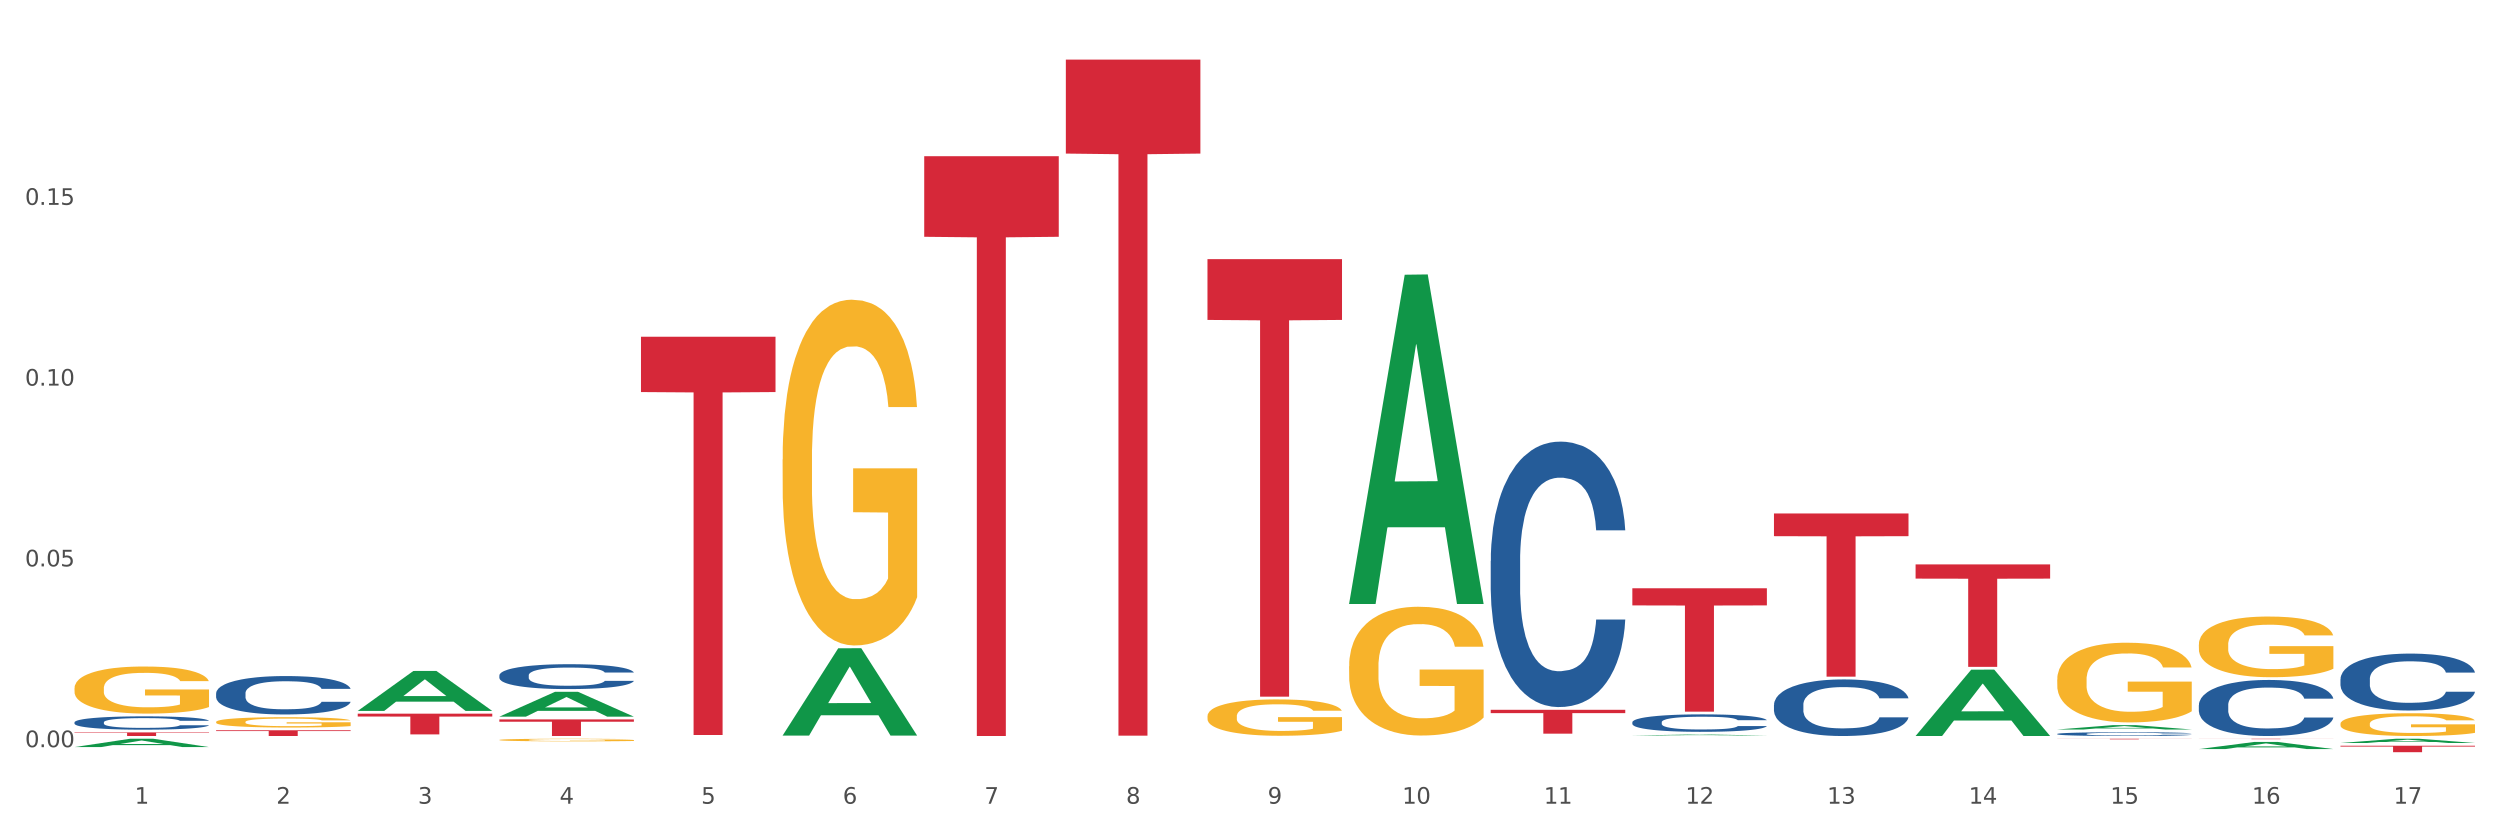 <?xml version="1.0" encoding="utf-8" standalone="no"?>
<!DOCTYPE svg PUBLIC "-//W3C//DTD SVG 1.1//EN"
  "http://www.w3.org/Graphics/SVG/1.1/DTD/svg11.dtd">
<svg xmlns:xlink="http://www.w3.org/1999/xlink" width="1080pt" height="360pt" viewBox="0 0 1080 360" xmlns="http://www.w3.org/2000/svg" version="1.1">
 <rect x="0" y="0" width="1080" height="360" fill="#333333" stroke="none"/>
 <defs>
  <style type="text/css">*{stroke-linejoin: round; stroke-linecap: butt}</style>
 </defs>
 <g id="figure_1">
  <g id="patch_1">
   <path d="M 0 360 
L 1080 360 
L 1080 0 
L 0 0 
z
" style="fill: #ffffff; stroke: #ffffff; stroke-linejoin: miter"/>
  </g>
  <g id="axes_1">
   <g id="matplotlib.axis_1">
    <g id="xtick_1">
     <g id="text_1">
      <!-- 1 -->
      <g style="fill: #4d4d4d" transform="translate(58.182 347.204) scale(0.096 -0.096)">
       <defs>
        <path id="DejaVuSans-31" d="M 794 531 
L 1825 531 
L 1825 4091 
L 703 3866 
L 703 4441 
L 1819 4666 
L 2450 4666 
L 2450 531 
L 3481 531 
L 3481 0 
L 794 0 
L 794 531 
z
" transform="scale(0.016)"/>
       </defs>
       <use xlink:href="#DejaVuSans-31"/>
      </g>
     </g>
    </g>
    <g id="xtick_2">
     <g id="text_2">
      <!-- 2 -->
      <g style="fill: #4d4d4d" transform="translate(119.364 347.204) scale(0.096 -0.096)">
       <defs>
        <path id="DejaVuSans-32" d="M 1228 531 
L 3431 531 
L 3431 0 
L 469 0 
L 469 531 
Q 828 903 1448 1529 
Q 2069 2156 2228 2338 
Q 2531 2678 2651 2914 
Q 2772 3150 2772 3378 
Q 2772 3750 2511 3984 
Q 2250 4219 1831 4219 
Q 1534 4219 1204 4116 
Q 875 4013 500 3803 
L 500 4441 
Q 881 4594 1212 4672 
Q 1544 4750 1819 4750 
Q 2544 4750 2975 4387 
Q 3406 4025 3406 3419 
Q 3406 3131 3298 2873 
Q 3191 2616 2906 2266 
Q 2828 2175 2409 1742 
Q 1991 1309 1228 531 
z
" transform="scale(0.016)"/>
       </defs>
       <use xlink:href="#DejaVuSans-32"/>
      </g>
     </g>
    </g>
    <g id="xtick_3">
     <g id="text_3">
      <!-- 3 -->
      <g style="fill: #4d4d4d" transform="translate(180.545 347.204) scale(0.096 -0.096)">
       <defs>
        <path id="DejaVuSans-33" d="M 2597 2516 
Q 3050 2419 3304 2112 
Q 3559 1806 3559 1356 
Q 3559 666 3084 287 
Q 2609 -91 1734 -91 
Q 1441 -91 1130 -33 
Q 819 25 488 141 
L 488 750 
Q 750 597 1062 519 
Q 1375 441 1716 441 
Q 2309 441 2620 675 
Q 2931 909 2931 1356 
Q 2931 1769 2642 2001 
Q 2353 2234 1838 2234 
L 1294 2234 
L 1294 2753 
L 1863 2753 
Q 2328 2753 2575 2939 
Q 2822 3125 2822 3475 
Q 2822 3834 2567 4026 
Q 2313 4219 1838 4219 
Q 1578 4219 1281 4162 
Q 984 4106 628 3988 
L 628 4550 
Q 988 4650 1302 4700 
Q 1616 4750 1894 4750 
Q 2613 4750 3031 4423 
Q 3450 4097 3450 3541 
Q 3450 3153 3228 2886 
Q 3006 2619 2597 2516 
z
" transform="scale(0.016)"/>
       </defs>
       <use xlink:href="#DejaVuSans-33"/>
      </g>
     </g>
    </g>
    <g id="xtick_4">
     <g id="text_4">
      <!-- 4 -->
      <g style="fill: #4d4d4d" transform="translate(241.726 347.204) scale(0.096 -0.096)">
       <defs>
        <path id="DejaVuSans-34" d="M 2419 4116 
L 825 1625 
L 2419 1625 
L 2419 4116 
z
M 2253 4666 
L 3047 4666 
L 3047 1625 
L 3713 1625 
L 3713 1100 
L 3047 1100 
L 3047 0 
L 2419 0 
L 2419 1100 
L 313 1100 
L 313 1709 
L 2253 4666 
z
" transform="scale(0.016)"/>
       </defs>
       <use xlink:href="#DejaVuSans-34"/>
      </g>
     </g>
    </g>
    <g id="xtick_5">
     <g id="text_5">
      <!-- 5 -->
      <g style="fill: #4d4d4d" transform="translate(302.908 347.204) scale(0.096 -0.096)">
       <defs>
        <path id="DejaVuSans-35" d="M 691 4666 
L 3169 4666 
L 3169 4134 
L 1269 4134 
L 1269 2991 
Q 1406 3038 1543 3061 
Q 1681 3084 1819 3084 
Q 2600 3084 3056 2656 
Q 3513 2228 3513 1497 
Q 3513 744 3044 326 
Q 2575 -91 1722 -91 
Q 1428 -91 1123 -41 
Q 819 9 494 109 
L 494 744 
Q 775 591 1075 516 
Q 1375 441 1709 441 
Q 2250 441 2565 725 
Q 2881 1009 2881 1497 
Q 2881 1984 2565 2268 
Q 2250 2553 1709 2553 
Q 1456 2553 1204 2497 
Q 953 2441 691 2322 
L 691 4666 
z
" transform="scale(0.016)"/>
       </defs>
       <use xlink:href="#DejaVuSans-35"/>
      </g>
     </g>
    </g>
    <g id="xtick_6">
     <g id="text_6">
      <!-- 6 -->
      <g style="fill: #4d4d4d" transform="translate(364.089 347.204) scale(0.096 -0.096)">
       <defs>
        <path id="DejaVuSans-36" d="M 2113 2584 
Q 1688 2584 1439 2293 
Q 1191 2003 1191 1497 
Q 1191 994 1439 701 
Q 1688 409 2113 409 
Q 2538 409 2786 701 
Q 3034 994 3034 1497 
Q 3034 2003 2786 2293 
Q 2538 2584 2113 2584 
z
M 3366 4563 
L 3366 3988 
Q 3128 4100 2886 4159 
Q 2644 4219 2406 4219 
Q 1781 4219 1451 3797 
Q 1122 3375 1075 2522 
Q 1259 2794 1537 2939 
Q 1816 3084 2150 3084 
Q 2853 3084 3261 2657 
Q 3669 2231 3669 1497 
Q 3669 778 3244 343 
Q 2819 -91 2113 -91 
Q 1303 -91 875 529 
Q 447 1150 447 2328 
Q 447 3434 972 4092 
Q 1497 4750 2381 4750 
Q 2619 4750 2861 4703 
Q 3103 4656 3366 4563 
z
" transform="scale(0.016)"/>
       </defs>
       <use xlink:href="#DejaVuSans-36"/>
      </g>
     </g>
    </g>
    <g id="xtick_7">
     <g id="text_7">
      <!-- 7 -->
      <g style="fill: #4d4d4d" transform="translate(425.271 347.204) scale(0.096 -0.096)">
       <defs>
        <path id="DejaVuSans-37" d="M 525 4666 
L 3525 4666 
L 3525 4397 
L 1831 0 
L 1172 0 
L 2766 4134 
L 525 4134 
L 525 4666 
z
" transform="scale(0.016)"/>
       </defs>
       <use xlink:href="#DejaVuSans-37"/>
      </g>
     </g>
    </g>
    <g id="xtick_8">
     <g id="text_8">
      <!-- 8 -->
      <g style="fill: #4d4d4d" transform="translate(486.452 347.204) scale(0.096 -0.096)">
       <defs>
        <path id="DejaVuSans-38" d="M 2034 2216 
Q 1584 2216 1326 1975 
Q 1069 1734 1069 1313 
Q 1069 891 1326 650 
Q 1584 409 2034 409 
Q 2484 409 2743 651 
Q 3003 894 3003 1313 
Q 3003 1734 2745 1975 
Q 2488 2216 2034 2216 
z
M 1403 2484 
Q 997 2584 770 2862 
Q 544 3141 544 3541 
Q 544 4100 942 4425 
Q 1341 4750 2034 4750 
Q 2731 4750 3128 4425 
Q 3525 4100 3525 3541 
Q 3525 3141 3298 2862 
Q 3072 2584 2669 2484 
Q 3125 2378 3379 2068 
Q 3634 1759 3634 1313 
Q 3634 634 3220 271 
Q 2806 -91 2034 -91 
Q 1263 -91 848 271 
Q 434 634 434 1313 
Q 434 1759 690 2068 
Q 947 2378 1403 2484 
z
M 1172 3481 
Q 1172 3119 1398 2916 
Q 1625 2713 2034 2713 
Q 2441 2713 2670 2916 
Q 2900 3119 2900 3481 
Q 2900 3844 2670 4047 
Q 2441 4250 2034 4250 
Q 1625 4250 1398 4047 
Q 1172 3844 1172 3481 
z
" transform="scale(0.016)"/>
       </defs>
       <use xlink:href="#DejaVuSans-38"/>
      </g>
     </g>
    </g>
    <g id="xtick_9">
     <g id="text_9">
      <!-- 9 -->
      <g style="fill: #4d4d4d" transform="translate(547.634 347.204) scale(0.096 -0.096)">
       <defs>
        <path id="DejaVuSans-39" d="M 703 97 
L 703 672 
Q 941 559 1184 500 
Q 1428 441 1663 441 
Q 2288 441 2617 861 
Q 2947 1281 2994 2138 
Q 2813 1869 2534 1725 
Q 2256 1581 1919 1581 
Q 1219 1581 811 2004 
Q 403 2428 403 3163 
Q 403 3881 828 4315 
Q 1253 4750 1959 4750 
Q 2769 4750 3195 4129 
Q 3622 3509 3622 2328 
Q 3622 1225 3098 567 
Q 2575 -91 1691 -91 
Q 1453 -91 1209 -44 
Q 966 3 703 97 
z
M 1959 2075 
Q 2384 2075 2632 2365 
Q 2881 2656 2881 3163 
Q 2881 3666 2632 3958 
Q 2384 4250 1959 4250 
Q 1534 4250 1286 3958 
Q 1038 3666 1038 3163 
Q 1038 2656 1286 2365 
Q 1534 2075 1959 2075 
z
" transform="scale(0.016)"/>
       </defs>
       <use xlink:href="#DejaVuSans-39"/>
      </g>
     </g>
    </g>
    <g id="xtick_10">
     <g id="text_10">
      <!-- 10 -->
      <g style="fill: #4d4d4d" transform="translate(605.761 347.204) scale(0.096 -0.096)">
       <defs>
        <path id="DejaVuSans-30" d="M 2034 4250 
Q 1547 4250 1301 3770 
Q 1056 3291 1056 2328 
Q 1056 1369 1301 889 
Q 1547 409 2034 409 
Q 2525 409 2770 889 
Q 3016 1369 3016 2328 
Q 3016 3291 2770 3770 
Q 2525 4250 2034 4250 
z
M 2034 4750 
Q 2819 4750 3233 4129 
Q 3647 3509 3647 2328 
Q 3647 1150 3233 529 
Q 2819 -91 2034 -91 
Q 1250 -91 836 529 
Q 422 1150 422 2328 
Q 422 3509 836 4129 
Q 1250 4750 2034 4750 
z
" transform="scale(0.016)"/>
       </defs>
       <use xlink:href="#DejaVuSans-31"/>
       <use xlink:href="#DejaVuSans-30" transform="translate(63.623 0)"/>
      </g>
     </g>
    </g>
    <g id="xtick_11">
     <g id="text_11">
      <!-- 11 -->
      <g style="fill: #4d4d4d" transform="translate(666.942 347.204) scale(0.096 -0.096)">
       <use xlink:href="#DejaVuSans-31"/>
       <use xlink:href="#DejaVuSans-31" transform="translate(63.623 0)"/>
      </g>
     </g>
    </g>
    <g id="xtick_12">
     <g id="text_12">
      <!-- 12 -->
      <g style="fill: #4d4d4d" transform="translate(728.124 347.204) scale(0.096 -0.096)">
       <use xlink:href="#DejaVuSans-31"/>
       <use xlink:href="#DejaVuSans-32" transform="translate(63.623 0)"/>
      </g>
     </g>
    </g>
    <g id="xtick_13">
     <g id="text_13">
      <!-- 13 -->
      <g style="fill: #4d4d4d" transform="translate(789.305 347.204) scale(0.096 -0.096)">
       <use xlink:href="#DejaVuSans-31"/>
       <use xlink:href="#DejaVuSans-33" transform="translate(63.623 0)"/>
      </g>
     </g>
    </g>
    <g id="xtick_14">
     <g id="text_14">
      <!-- 14 -->
      <g style="fill: #4d4d4d" transform="translate(850.487 347.204) scale(0.096 -0.096)">
       <use xlink:href="#DejaVuSans-31"/>
       <use xlink:href="#DejaVuSans-34" transform="translate(63.623 0)"/>
      </g>
     </g>
    </g>
    <g id="xtick_15">
     <g id="text_15">
      <!-- 15 -->
      <g style="fill: #4d4d4d" transform="translate(911.668 347.204) scale(0.096 -0.096)">
       <use xlink:href="#DejaVuSans-31"/>
       <use xlink:href="#DejaVuSans-35" transform="translate(63.623 0)"/>
      </g>
     </g>
    </g>
    <g id="xtick_16">
     <g id="text_16">
      <!-- 16 -->
      <g style="fill: #4d4d4d" transform="translate(972.849 347.204) scale(0.096 -0.096)">
       <use xlink:href="#DejaVuSans-31"/>
       <use xlink:href="#DejaVuSans-36" transform="translate(63.623 0)"/>
      </g>
     </g>
    </g>
    <g id="xtick_17">
     <g id="text_17">
      <!-- 17 -->
      <g style="fill: #4d4d4d" transform="translate(1034.031 347.204) scale(0.096 -0.096)">
       <use xlink:href="#DejaVuSans-31"/>
       <use xlink:href="#DejaVuSans-37" transform="translate(63.623 0)"/>
      </g>
     </g>
    </g>
    <g id="xtick_18"/>
    <g id="xtick_19"/>
    <g id="xtick_20"/>
    <g id="xtick_21"/>
    <g id="xtick_22"/>
    <g id="xtick_23"/>
    <g id="xtick_24"/>
    <g id="xtick_25"/>
    <g id="xtick_26"/>
    <g id="xtick_27"/>
    <g id="xtick_28"/>
    <g id="xtick_29"/>
    <g id="xtick_30"/>
    <g id="xtick_31"/>
    <g id="xtick_32"/>
    <g id="xtick_33"/>
   </g>
   <g id="matplotlib.axis_2">
    <g id="ytick_1">
     <g id="text_18">
      <!-- 0.00 -->
      <g style="fill: #4d4d4d" transform="translate(10.8 322.781) scale(0.096 -0.096)">
       <defs>
        <path id="DejaVuSans-2e" d="M 684 794 
L 1344 794 
L 1344 0 
L 684 0 
L 684 794 
z
" transform="scale(0.016)"/>
       </defs>
       <use xlink:href="#DejaVuSans-30"/>
       <use xlink:href="#DejaVuSans-2e" transform="translate(63.623 0)"/>
       <use xlink:href="#DejaVuSans-30" transform="translate(95.41 0)"/>
       <use xlink:href="#DejaVuSans-30" transform="translate(159.033 0)"/>
      </g>
     </g>
    </g>
    <g id="ytick_2">
     <g id="text_19">
      <!-- 0.05 -->
      <g style="fill: #4d4d4d" transform="translate(10.8 244.686) scale(0.096 -0.096)">
       <use xlink:href="#DejaVuSans-30"/>
       <use xlink:href="#DejaVuSans-2e" transform="translate(63.623 0)"/>
       <use xlink:href="#DejaVuSans-30" transform="translate(95.41 0)"/>
       <use xlink:href="#DejaVuSans-35" transform="translate(159.033 0)"/>
      </g>
     </g>
    </g>
    <g id="ytick_3">
     <g id="text_20">
      <!-- 0.10 -->
      <g style="fill: #4d4d4d" transform="translate(10.8 166.592) scale(0.096 -0.096)">
       <use xlink:href="#DejaVuSans-30"/>
       <use xlink:href="#DejaVuSans-2e" transform="translate(63.623 0)"/>
       <use xlink:href="#DejaVuSans-31" transform="translate(95.41 0)"/>
       <use xlink:href="#DejaVuSans-30" transform="translate(159.033 0)"/>
      </g>
     </g>
    </g>
    <g id="ytick_4">
     <g id="text_21">
      <!-- 0.15 -->
      <g style="fill: #4d4d4d" transform="translate(10.8 88.498) scale(0.096 -0.096)">
       <use xlink:href="#DejaVuSans-30"/>
       <use xlink:href="#DejaVuSans-2e" transform="translate(63.623 0)"/>
       <use xlink:href="#DejaVuSans-31" transform="translate(95.41 0)"/>
       <use xlink:href="#DejaVuSans-35" transform="translate(159.033 0)"/>
      </g>
     </g>
    </g>
    <g id="ytick_5"/>
    <g id="ytick_6"/>
    <g id="ytick_7"/>
    <g id="ytick_8"/>
   </g>
   <g id="PolyCollection_1">
    <path d="M 32.175 322.735 
L 32.235 322.731 
L 56.203 319.137 
L 66.15 319.134 
L 90.297 322.742 
L 78.793 322.742 
L 73.58 321.901 
L 48.833 321.901 
L 48.653 321.915 
L 43.62 322.742 
L 32.175 322.742 
L 32.175 322.735 
L 51.949 321.4 
L 70.464 321.397 
L 61.296 319.903 
L 61.176 319.896 
L 61.056 319.906 
L 51.889 321.397 
L 51.949 321.4 
L 32.175 322.735 
z
" clip-path="url(#p4fffdc49b9)" style="fill: #109648"/>
    <path d="M 154.538 307.103 
L 154.598 307.087 
L 178.566 289.859 
L 188.512 289.842 
L 212.66 307.135 
L 201.156 307.135 
L 195.943 303.108 
L 171.196 303.108 
L 171.016 303.173 
L 165.983 307.135 
L 154.538 307.135 
L 154.538 307.103 
L 174.311 300.705 
L 192.827 300.689 
L 183.659 293.528 
L 183.539 293.496 
L 183.419 293.545 
L 174.251 300.689 
L 174.311 300.705 
L 154.538 307.103 
z
" clip-path="url(#p4fffdc49b9)" style="fill: #109648"/>
    <path d="M 215.719 309.585 
L 215.779 309.575 
L 239.747 298.871 
L 249.694 298.861 
L 273.842 309.605 
L 262.337 309.605 
L 257.124 307.103 
L 232.377 307.103 
L 232.197 307.143 
L 227.164 309.605 
L 215.719 309.605 
L 215.719 309.585 
L 235.493 305.61 
L 254.008 305.6 
L 244.84 301.151 
L 244.72 301.131 
L 244.601 301.161 
L 235.433 305.6 
L 235.493 305.61 
L 215.719 309.585 
z
" clip-path="url(#p4fffdc49b9)" style="fill: #109648"/>
    <path d="M 582.808 260.671 
L 582.868 260.537 
L 606.836 118.682 
L 616.782 118.549 
L 640.93 260.938 
L 629.425 260.938 
L 624.212 227.781 
L 599.465 227.781 
L 599.286 228.316 
L 594.252 260.938 
L 582.808 260.938 
L 582.808 260.671 
L 602.581 207.993 
L 621.097 207.86 
L 611.929 148.898 
L 611.809 148.631 
L 611.689 149.032 
L 602.521 207.86 
L 602.581 207.993 
L 582.808 260.671 
z
" clip-path="url(#p4fffdc49b9)" style="fill: #109648"/>
    <path d="M 338.082 317.717 
L 338.142 317.682 
L 362.11 280.057 
L 372.057 280.022 
L 396.204 317.788 
L 384.7 317.788 
L 379.487 308.994 
L 354.74 308.994 
L 354.56 309.136 
L 349.527 317.788 
L 338.082 317.788 
L 338.082 317.717 
L 357.856 303.746 
L 376.371 303.71 
L 367.203 288.072 
L 367.083 288.001 
L 366.963 288.107 
L 357.796 303.71 
L 357.856 303.746 
L 338.082 317.717 
z
" clip-path="url(#p4fffdc49b9)" style="fill: #109648"/>
    <path d="M 705.171 254.126 
L 763.293 254.126 
L 763.293 261.534 
L 740.43 261.584 
L 740.43 307.429 
L 727.896 307.429 
L 727.896 261.584 
L 705.171 261.534 
L 705.171 254.176 
L 705.171 254.126 
z
" clip-path="url(#p4fffdc49b9)" style="fill: #d62839"/>
    <path d="M 827.533 243.81 
L 885.656 243.81 
L 885.656 249.965 
L 862.792 250.006 
L 862.792 288.097 
L 850.259 288.097 
L 850.259 250.006 
L 827.533 249.965 
L 827.533 243.852 
L 827.533 243.81 
z
" clip-path="url(#p4fffdc49b9)" style="fill: #d62839"/>
    <path d="M 32.175 316.393 
L 90.297 316.393 
L 90.297 316.611 
L 67.434 316.612 
L 67.434 317.96 
L 54.901 317.96 
L 54.901 316.612 
L 32.175 316.611 
L 32.175 316.395 
L 32.175 316.393 
z
" clip-path="url(#p4fffdc49b9)" style="fill: #d62839"/>
    <path d="M 215.719 310.778 
L 273.842 310.778 
L 273.842 311.776 
L 250.978 311.783 
L 250.978 317.96 
L 238.445 317.96 
L 238.445 311.783 
L 215.719 311.776 
L 215.719 310.785 
L 215.719 310.778 
z
" clip-path="url(#p4fffdc49b9)" style="fill: #d62839"/>
    <path d="M 154.538 308.309 
L 212.66 308.309 
L 212.66 309.552 
L 189.797 309.56 
L 189.797 317.255 
L 177.263 317.255 
L 177.263 309.56 
L 154.538 309.552 
L 154.538 308.317 
L 154.538 308.309 
z
" clip-path="url(#p4fffdc49b9)" style="fill: #d62839"/>
    <path d="M 93.356 315.47 
L 151.479 315.47 
L 151.479 315.816 
L 128.615 315.818 
L 128.615 317.96 
L 116.082 317.96 
L 116.082 315.818 
L 93.356 315.816 
L 93.356 315.472 
L 93.356 315.47 
z
" clip-path="url(#p4fffdc49b9)" style="fill: #d62839"/>
    <path d="M 1011.078 320.973 
L 1011.138 320.971 
L 1035.106 319.135 
L 1045.052 319.134 
L 1069.2 320.976 
L 1057.695 320.976 
L 1052.482 320.547 
L 1027.735 320.547 
L 1027.556 320.554 
L 1022.522 320.976 
L 1011.078 320.976 
L 1011.078 320.973 
L 1030.851 320.291 
L 1049.366 320.289 
L 1040.199 319.526 
L 1040.079 319.523 
L 1039.959 319.528 
L 1030.791 320.289 
L 1030.851 320.291 
L 1011.078 320.973 
z
" clip-path="url(#p4fffdc49b9)" style="fill: #109648"/>
    <path d="M 766.352 221.824 
L 824.474 221.824 
L 824.474 231.623 
L 801.611 231.689 
L 801.611 292.334 
L 789.078 292.334 
L 789.078 231.689 
L 766.352 231.623 
L 766.352 221.89 
L 766.352 221.824 
z
" clip-path="url(#p4fffdc49b9)" style="fill: #d62839"/>
    <path d="M 888.715 319.134 
L 946.837 319.134 
L 946.837 319.171 
L 923.974 319.171 
L 923.974 319.401 
L 911.44 319.401 
L 911.44 319.171 
L 888.715 319.171 
L 888.715 319.134 
L 888.715 319.134 
z
" clip-path="url(#p4fffdc49b9)" style="fill: #d62839"/>
    <path d="M 949.896 319.134 
L 1008.019 319.134 
L 1008.019 319.161 
L 985.155 319.161 
L 985.155 319.328 
L 972.622 319.328 
L 972.622 319.161 
L 949.896 319.161 
L 949.896 319.134 
L 949.896 319.134 
z
" clip-path="url(#p4fffdc49b9)" style="fill: #d62839"/>
    <path d="M 1011.078 322.15 
L 1069.2 322.15 
L 1069.2 322.539 
L 1046.337 322.541 
L 1046.337 324.95 
L 1033.803 324.95 
L 1033.803 322.541 
L 1011.078 322.539 
L 1011.078 322.152 
L 1011.078 322.15 
z
" clip-path="url(#p4fffdc49b9)" style="fill: #d62839"/>
    <path d="M 276.901 145.455 
L 335.023 145.455 
L 335.023 169.368 
L 312.16 169.529 
L 312.16 317.528 
L 299.626 317.528 
L 299.626 169.529 
L 276.901 169.368 
L 276.901 145.617 
L 276.901 145.455 
z
" clip-path="url(#p4fffdc49b9)" style="fill: #d62839"/>
    <path d="M 399.263 67.485 
L 457.386 67.485 
L 457.386 102.293 
L 434.523 102.528 
L 434.523 317.96 
L 421.989 317.96 
L 421.989 102.528 
L 399.263 102.293 
L 399.263 67.72 
L 399.263 67.485 
z
" clip-path="url(#p4fffdc49b9)" style="fill: #d62839"/>
    <path d="M 521.626 111.934 
L 579.749 111.934 
L 579.749 138.204 
L 556.885 138.382 
L 556.885 300.971 
L 544.352 300.971 
L 544.352 138.382 
L 521.626 138.204 
L 521.626 112.112 
L 521.626 111.934 
z
" clip-path="url(#p4fffdc49b9)" style="fill: #d62839"/>
    <path d="M 460.445 25.759 
L 518.567 25.759 
L 518.567 66.346 
L 495.704 66.62 
L 495.704 317.819 
L 483.17 317.819 
L 483.17 66.62 
L 460.445 66.346 
L 460.445 26.034 
L 460.445 25.759 
z
" clip-path="url(#p4fffdc49b9)" style="fill: #d62839"/>
    <path d="M 643.989 306.629 
L 702.112 306.629 
L 702.112 308.063 
L 679.248 308.073 
L 679.248 316.948 
L 666.715 316.948 
L 666.715 308.073 
L 643.989 308.063 
L 643.989 306.639 
L 643.989 306.629 
z
" clip-path="url(#p4fffdc49b9)" style="fill: #d62839"/>
    <path d="M 888.715 315.143 
L 888.775 315.141 
L 912.743 313.258 
L 922.689 313.257 
L 946.837 315.146 
L 935.333 315.146 
L 930.12 314.706 
L 905.373 314.706 
L 905.193 314.713 
L 900.16 315.146 
L 888.715 315.146 
L 888.715 315.143 
L 908.488 314.444 
L 927.004 314.442 
L 917.836 313.659 
L 917.716 313.656 
L 917.596 313.661 
L 908.428 314.442 
L 908.488 314.444 
L 888.715 315.143 
z
" clip-path="url(#p4fffdc49b9)" style="fill: #109648"/>
    <path d="M 827.533 317.906 
L 827.593 317.879 
L 851.561 289.297 
L 861.508 289.27 
L 885.656 317.96 
L 874.151 317.96 
L 868.938 311.279 
L 844.191 311.279 
L 844.011 311.387 
L 838.978 317.96 
L 827.533 317.96 
L 827.533 317.906 
L 847.307 307.292 
L 865.822 307.265 
L 856.654 295.385 
L 856.535 295.331 
L 856.415 295.412 
L 847.247 307.265 
L 847.307 307.292 
L 827.533 317.906 
z
" clip-path="url(#p4fffdc49b9)" style="fill: #109648"/>
    <path d="M 705.171 317.738 
L 705.23 317.737 
L 729.198 317.327 
L 739.145 317.327 
L 763.293 317.739 
L 751.788 317.739 
L 746.575 317.643 
L 721.828 317.643 
L 721.649 317.644 
L 716.615 317.739 
L 705.171 317.739 
L 705.171 317.738 
L 724.944 317.586 
L 743.459 317.585 
L 734.292 317.415 
L 734.172 317.414 
L 734.052 317.415 
L 724.884 317.585 
L 724.944 317.586 
L 705.171 317.738 
z
" clip-path="url(#p4fffdc49b9)" style="fill: #109648"/>
    <path d="M 949.896 323.598 
L 949.956 323.595 
L 973.924 320.505 
L 983.871 320.502 
L 1008.019 323.603 
L 996.514 323.603 
L 991.301 322.881 
L 966.554 322.881 
L 966.374 322.893 
L 961.341 323.603 
L 949.896 323.603 
L 949.896 323.598 
L 969.67 322.45 
L 988.185 322.447 
L 979.017 321.163 
L 978.897 321.157 
L 978.778 321.166 
L 969.61 322.447 
L 969.67 322.45 
L 949.896 323.598 
z
" clip-path="url(#p4fffdc49b9)" style="fill: #109648"/>
    <path d="M 93.356 311.892 
L 93.425 311.887 
L 93.425 311.74 
L 93.562 311.614 
L 94.248 311.308 
L 95.278 311.055 
L 96.033 310.92 
L 96.787 310.81 
L 97.68 310.699 
L 98.778 310.585 
L 100.768 310.418 
L 102.003 310.332 
L 103.512 310.242 
L 106.257 310.112 
L 108.247 310.038 
L 110.306 309.977 
L 113.668 309.903 
L 115.864 309.871 
L 118.197 309.846 
L 121.011 309.83 
L 123.138 309.826 
L 127.804 309.838 
L 131.784 309.875 
L 133.706 309.903 
L 136.176 309.952 
L 137.48 309.985 
L 139.607 310.05 
L 141.803 310.136 
L 143.313 310.21 
L 145.577 310.348 
L 147.293 310.487 
L 148.871 310.659 
L 149.695 310.777 
L 150.312 310.887 
L 150.861 311.014 
L 151.41 311.214 
L 139.058 311.214 
L 138.578 311.071 
L 137.823 310.936 
L 136.725 310.806 
L 135.764 310.724 
L 134.118 310.622 
L 132.608 310.557 
L 131.03 310.508 
L 129.108 310.467 
L 127.599 310.446 
L 125.471 310.43 
L 121.285 310.434 
L 118.472 310.467 
L 116.55 310.508 
L 115.315 310.544 
L 114.217 310.585 
L 112.982 310.642 
L 111.541 310.728 
L 110.512 310.806 
L 109.482 310.904 
L 108.659 311.002 
L 107.904 311.116 
L 107.287 311.238 
L 106.806 311.365 
L 106.394 311.52 
L 106.051 311.777 
L 106.051 312.337 
L 106.189 312.463 
L 106.532 312.63 
L 106.943 312.757 
L 107.63 312.908 
L 108.247 313.01 
L 109.414 313.157 
L 110.718 313.28 
L 111.747 313.357 
L 112.776 313.422 
L 114.56 313.512 
L 116.55 313.586 
L 118.266 313.631 
L 120.599 313.671 
L 122.177 313.688 
L 123.55 313.696 
L 126.912 313.696 
L 129.314 313.684 
L 131.99 313.655 
L 134.049 313.618 
L 135.764 313.574 
L 137.686 313.5 
L 138.921 313.431 
L 138.921 312.577 
L 123.824 312.573 
L 123.824 312.006 
L 151.479 312.006 
L 151.479 313.671 
L 150.312 313.757 
L 149.008 313.835 
L 147.636 313.904 
L 145.577 313.99 
L 143.107 314.072 
L 140.911 314.129 
L 138.578 314.178 
L 135.833 314.223 
L 132.265 314.263 
L 130.069 314.28 
L 127.324 314.292 
L 124.099 314.296 
L 121.285 314.288 
L 118.54 314.268 
L 115.658 314.231 
L 112.845 314.178 
L 110.718 314.125 
L 108.59 314.059 
L 106.326 313.974 
L 104.542 313.892 
L 103.169 313.818 
L 101.66 313.725 
L 100.013 313.602 
L 98.778 313.492 
L 97.68 313.378 
L 96.513 313.231 
L 95.69 313.104 
L 94.866 312.945 
L 94.386 312.826 
L 93.837 312.643 
L 93.425 312.386 
L 93.356 311.892 
z
" clip-path="url(#p4fffdc49b9)" style="fill: #f7b32b"/>
    <path d="M 215.719 319.654 
L 215.788 319.653 
L 215.788 319.616 
L 215.925 319.584 
L 216.611 319.507 
L 217.641 319.443 
L 218.395 319.409 
L 219.15 319.381 
L 220.042 319.354 
L 221.14 319.325 
L 223.13 319.283 
L 224.366 319.261 
L 225.875 319.238 
L 228.62 319.205 
L 230.61 319.187 
L 232.669 319.172 
L 236.031 319.153 
L 238.227 319.145 
L 240.56 319.139 
L 243.374 319.135 
L 245.501 319.134 
L 250.167 319.137 
L 254.147 319.146 
L 256.069 319.153 
L 258.539 319.165 
L 259.843 319.174 
L 261.97 319.19 
L 264.166 319.212 
L 265.676 319.23 
L 267.94 319.265 
L 269.656 319.3 
L 271.234 319.343 
L 272.057 319.373 
L 272.675 319.401 
L 273.224 319.433 
L 273.773 319.483 
L 261.421 319.483 
L 260.941 319.447 
L 260.186 319.413 
L 259.088 319.38 
L 258.127 319.36 
L 256.48 319.334 
L 254.971 319.318 
L 253.392 319.305 
L 251.471 319.295 
L 249.961 319.29 
L 247.834 319.286 
L 243.648 319.287 
L 240.835 319.295 
L 238.913 319.305 
L 237.678 319.314 
L 236.58 319.325 
L 235.345 319.339 
L 233.904 319.361 
L 232.875 319.38 
L 231.845 319.405 
L 231.022 319.43 
L 230.267 319.458 
L 229.649 319.489 
L 229.169 319.521 
L 228.757 319.56 
L 228.414 319.625 
L 228.414 319.766 
L 228.551 319.798 
L 228.895 319.84 
L 229.306 319.872 
L 229.993 319.91 
L 230.61 319.935 
L 231.777 319.972 
L 233.08 320.003 
L 234.11 320.023 
L 235.139 320.039 
L 236.923 320.062 
L 238.913 320.08 
L 240.629 320.092 
L 242.962 320.102 
L 244.54 320.106 
L 245.913 320.108 
L 249.275 320.108 
L 251.677 320.105 
L 254.353 320.098 
L 256.412 320.089 
L 258.127 320.077 
L 260.049 320.059 
L 261.284 320.041 
L 261.284 319.826 
L 246.187 319.825 
L 246.187 319.682 
L 273.842 319.682 
L 273.842 320.102 
L 272.675 320.123 
L 271.371 320.143 
L 269.999 320.16 
L 267.94 320.182 
L 265.47 320.203 
L 263.274 320.217 
L 260.941 320.229 
L 258.196 320.241 
L 254.628 320.251 
L 252.432 320.255 
L 249.687 320.258 
L 246.462 320.259 
L 243.648 320.257 
L 240.903 320.252 
L 238.021 320.243 
L 235.208 320.229 
L 233.08 320.216 
L 230.953 320.2 
L 228.689 320.178 
L 226.905 320.157 
L 225.532 320.139 
L 224.022 320.115 
L 222.376 320.084 
L 221.14 320.057 
L 220.042 320.028 
L 218.876 319.991 
L 218.052 319.959 
L 217.229 319.919 
L 216.749 319.889 
L 216.2 319.843 
L 215.788 319.778 
L 215.719 319.654 
z
" clip-path="url(#p4fffdc49b9)" style="fill: #f7b32b"/>
    <path d="M 338.082 198.494 
L 338.151 198.358 
L 338.151 193.447 
L 338.288 189.218 
L 338.974 178.986 
L 340.003 170.527 
L 340.758 166.025 
L 341.513 162.342 
L 342.405 158.658 
L 343.503 154.839 
L 345.493 149.245 
L 346.728 146.38 
L 348.238 143.379 
L 350.983 139.013 
L 352.973 136.558 
L 355.032 134.511 
L 358.394 132.056 
L 360.59 130.964 
L 362.923 130.146 
L 365.737 129.6 
L 367.864 129.464 
L 372.53 129.873 
L 376.51 131.101 
L 378.431 132.056 
L 380.902 133.693 
L 382.206 134.784 
L 384.333 136.967 
L 386.529 139.832 
L 388.038 142.287 
L 390.303 146.926 
L 392.019 151.564 
L 393.597 157.294 
L 394.42 161.25 
L 395.038 164.934 
L 395.587 169.163 
L 396.136 175.848 
L 383.784 175.848 
L 383.304 171.073 
L 382.549 166.571 
L 381.451 162.205 
L 380.49 159.477 
L 378.843 156.066 
L 377.334 153.884 
L 375.755 152.246 
L 373.834 150.882 
L 372.324 150.2 
L 370.197 149.654 
L 366.011 149.791 
L 363.198 150.882 
L 361.276 152.246 
L 360.041 153.474 
L 358.943 154.839 
L 357.708 156.748 
L 356.267 159.613 
L 355.237 162.205 
L 354.208 165.48 
L 353.385 168.754 
L 352.63 172.574 
L 352.012 176.666 
L 351.532 180.896 
L 351.12 186.08 
L 350.777 194.675 
L 350.777 213.365 
L 350.914 217.594 
L 351.257 223.187 
L 351.669 227.416 
L 352.355 232.464 
L 352.973 235.875 
L 354.139 240.786 
L 355.443 244.879 
L 356.473 247.471 
L 357.502 249.654 
L 359.286 252.655 
L 361.276 255.111 
L 362.992 256.611 
L 365.325 257.976 
L 366.903 258.521 
L 368.276 258.794 
L 371.638 258.794 
L 374.04 258.385 
L 376.716 257.43 
L 378.775 256.202 
L 380.49 254.701 
L 382.412 252.246 
L 383.647 249.927 
L 383.647 221.414 
L 368.55 221.277 
L 368.55 202.314 
L 396.204 202.314 
L 396.204 257.976 
L 395.038 260.84 
L 393.734 263.433 
L 392.362 265.752 
L 390.303 268.617 
L 387.833 271.345 
L 385.637 273.255 
L 383.304 274.892 
L 380.559 276.393 
L 376.99 277.757 
L 374.795 278.303 
L 372.05 278.712 
L 368.824 278.849 
L 366.011 278.576 
L 363.266 277.894 
L 360.384 276.666 
L 357.571 274.892 
L 355.443 273.119 
L 353.316 270.936 
L 351.052 268.071 
L 349.267 265.342 
L 347.895 262.887 
L 346.385 259.749 
L 344.738 255.656 
L 343.503 251.973 
L 342.405 248.153 
L 341.239 243.242 
L 340.415 239.013 
L 339.592 233.692 
L 339.111 229.736 
L 338.562 223.597 
L 338.151 215.002 
L 338.082 198.494 
z
" clip-path="url(#p4fffdc49b9)" style="fill: #f7b32b"/>
    <path d="M 582.808 287.823 
L 582.876 287.772 
L 582.876 285.943 
L 583.014 284.368 
L 583.7 280.557 
L 584.729 277.407 
L 585.484 275.73 
L 586.239 274.358 
L 587.131 272.986 
L 588.229 271.563 
L 590.219 269.48 
L 591.454 268.413 
L 592.964 267.295 
L 595.709 265.669 
L 597.699 264.754 
L 599.757 263.992 
L 603.12 263.077 
L 605.316 262.671 
L 607.649 262.366 
L 610.462 262.163 
L 612.589 262.112 
L 617.256 262.264 
L 621.236 262.721 
L 623.157 263.077 
L 625.628 263.687 
L 626.931 264.093 
L 629.059 264.906 
L 631.254 265.974 
L 632.764 266.888 
L 635.029 268.616 
L 636.744 270.343 
L 638.322 272.478 
L 639.146 273.951 
L 639.764 275.323 
L 640.312 276.898 
L 640.861 279.388 
L 628.51 279.388 
L 628.029 277.61 
L 627.274 275.933 
L 626.176 274.307 
L 625.216 273.291 
L 623.569 272.02 
L 622.059 271.207 
L 620.481 270.598 
L 618.56 270.089 
L 617.05 269.835 
L 614.923 269.632 
L 610.737 269.683 
L 607.923 270.089 
L 606.002 270.598 
L 604.767 271.055 
L 603.669 271.563 
L 602.433 272.274 
L 600.992 273.341 
L 599.963 274.307 
L 598.934 275.526 
L 598.11 276.746 
L 597.355 278.169 
L 596.738 279.693 
L 596.258 281.268 
L 595.846 283.199 
L 595.503 286.4 
L 595.503 293.362 
L 595.64 294.937 
L 595.983 297.02 
L 596.395 298.596 
L 597.081 300.476 
L 597.699 301.746 
L 598.865 303.575 
L 600.169 305.1 
L 601.198 306.065 
L 602.228 306.878 
L 604.012 307.996 
L 606.002 308.911 
L 607.717 309.47 
L 610.05 309.978 
L 611.629 310.181 
L 613.001 310.283 
L 616.364 310.283 
L 618.765 310.13 
L 621.442 309.775 
L 623.5 309.317 
L 625.216 308.758 
L 627.137 307.844 
L 628.372 306.98 
L 628.372 296.36 
L 613.276 296.309 
L 613.276 289.246 
L 640.93 289.246 
L 640.93 309.978 
L 639.764 311.045 
L 638.46 312.01 
L 637.087 312.874 
L 635.029 313.941 
L 632.558 314.958 
L 630.362 315.669 
L 628.029 316.279 
L 625.284 316.838 
L 621.716 317.346 
L 619.52 317.549 
L 616.775 317.701 
L 613.55 317.752 
L 610.737 317.651 
L 607.992 317.397 
L 605.11 316.939 
L 602.296 316.279 
L 600.169 315.618 
L 598.042 314.805 
L 595.777 313.738 
L 593.993 312.722 
L 592.621 311.807 
L 591.111 310.638 
L 589.464 309.114 
L 588.229 307.742 
L 587.131 306.319 
L 585.964 304.49 
L 585.141 302.915 
L 584.317 300.933 
L 583.837 299.459 
L 583.288 297.173 
L 582.876 293.972 
L 582.808 287.823 
z
" clip-path="url(#p4fffdc49b9)" style="fill: #f7b32b"/>
    <path d="M 521.626 309.406 
L 521.695 309.392 
L 521.695 308.875 
L 521.832 308.43 
L 522.518 307.354 
L 523.548 306.464 
L 524.303 305.991 
L 525.057 305.603 
L 525.949 305.216 
L 527.047 304.814 
L 529.037 304.226 
L 530.273 303.924 
L 531.782 303.609 
L 534.527 303.149 
L 536.517 302.891 
L 538.576 302.676 
L 541.938 302.417 
L 544.134 302.303 
L 546.467 302.217 
L 549.281 302.159 
L 551.408 302.145 
L 556.074 302.188 
L 560.054 302.317 
L 561.976 302.417 
L 564.446 302.59 
L 565.75 302.704 
L 567.877 302.934 
L 570.073 303.235 
L 571.583 303.494 
L 573.847 303.982 
L 575.563 304.47 
L 577.141 305.072 
L 577.965 305.488 
L 578.582 305.876 
L 579.131 306.321 
L 579.68 307.024 
L 567.328 307.024 
L 566.848 306.522 
L 566.093 306.048 
L 564.995 305.589 
L 564.034 305.302 
L 562.387 304.943 
L 560.878 304.713 
L 559.299 304.541 
L 557.378 304.398 
L 555.868 304.326 
L 553.741 304.269 
L 549.555 304.283 
L 546.742 304.398 
L 544.82 304.541 
L 543.585 304.67 
L 542.487 304.814 
L 541.252 305.015 
L 539.811 305.316 
L 538.782 305.589 
L 537.752 305.933 
L 536.929 306.278 
L 536.174 306.68 
L 535.556 307.11 
L 535.076 307.555 
L 534.664 308.1 
L 534.321 309.004 
L 534.321 310.97 
L 534.459 311.415 
L 534.802 312.004 
L 535.213 312.448 
L 535.9 312.979 
L 536.517 313.338 
L 537.684 313.855 
L 538.988 314.285 
L 540.017 314.558 
L 541.046 314.788 
L 542.83 315.103 
L 544.82 315.362 
L 546.536 315.519 
L 548.869 315.663 
L 550.447 315.72 
L 551.82 315.749 
L 555.182 315.749 
L 557.584 315.706 
L 560.26 315.606 
L 562.319 315.476 
L 564.034 315.318 
L 565.956 315.06 
L 567.191 314.816 
L 567.191 311.817 
L 552.094 311.803 
L 552.094 309.808 
L 579.749 309.808 
L 579.749 315.663 
L 578.582 315.964 
L 577.278 316.237 
L 575.906 316.481 
L 573.847 316.782 
L 571.377 317.069 
L 569.181 317.27 
L 566.848 317.442 
L 564.103 317.6 
L 560.535 317.744 
L 558.339 317.801 
L 555.594 317.844 
L 552.369 317.859 
L 549.555 317.83 
L 546.81 317.758 
L 543.928 317.629 
L 541.115 317.442 
L 538.988 317.256 
L 536.86 317.026 
L 534.596 316.725 
L 532.812 316.438 
L 531.439 316.18 
L 529.93 315.849 
L 528.283 315.419 
L 527.047 315.031 
L 525.949 314.63 
L 524.783 314.113 
L 523.959 313.668 
L 523.136 313.109 
L 522.656 312.692 
L 522.107 312.047 
L 521.695 311.143 
L 521.626 309.406 
z
" clip-path="url(#p4fffdc49b9)" style="fill: #f7b32b"/>
    <path d="M 888.715 293.559 
L 888.783 293.528 
L 888.783 292.396 
L 888.921 291.421 
L 889.607 289.062 
L 890.636 287.112 
L 891.391 286.074 
L 892.146 285.225 
L 893.038 284.376 
L 894.136 283.495 
L 896.126 282.206 
L 897.361 281.545 
L 898.871 280.854 
L 901.616 279.847 
L 903.606 279.281 
L 905.664 278.809 
L 909.027 278.243 
L 911.223 277.992 
L 913.556 277.803 
L 916.369 277.677 
L 918.497 277.646 
L 923.163 277.74 
L 927.143 278.023 
L 929.064 278.243 
L 931.535 278.621 
L 932.838 278.872 
L 934.966 279.375 
L 937.162 280.036 
L 938.671 280.602 
L 940.936 281.671 
L 942.651 282.74 
L 944.23 284.061 
L 945.053 284.973 
L 945.671 285.823 
L 946.22 286.798 
L 946.769 288.339 
L 934.417 288.339 
L 933.936 287.238 
L 933.182 286.2 
L 932.084 285.194 
L 931.123 284.565 
L 929.476 283.778 
L 927.966 283.275 
L 926.388 282.898 
L 924.467 282.583 
L 922.957 282.426 
L 920.83 282.3 
L 916.644 282.332 
L 913.83 282.583 
L 911.909 282.898 
L 910.674 283.181 
L 909.576 283.495 
L 908.341 283.936 
L 906.899 284.596 
L 905.87 285.194 
L 904.841 285.948 
L 904.017 286.703 
L 903.263 287.584 
L 902.645 288.527 
L 902.165 289.502 
L 901.753 290.697 
L 901.41 292.679 
L 901.41 296.987 
L 901.547 297.962 
L 901.89 299.252 
L 902.302 300.227 
L 902.988 301.39 
L 903.606 302.176 
L 904.772 303.309 
L 906.076 304.252 
L 907.105 304.85 
L 908.135 305.353 
L 909.919 306.045 
L 911.909 306.611 
L 913.624 306.957 
L 915.958 307.271 
L 917.536 307.397 
L 918.908 307.46 
L 922.271 307.46 
L 924.672 307.366 
L 927.349 307.146 
L 929.407 306.862 
L 931.123 306.517 
L 933.044 305.95 
L 934.279 305.416 
L 934.279 298.843 
L 919.183 298.811 
L 919.183 294.44 
L 946.837 294.44 
L 946.837 307.271 
L 945.671 307.932 
L 944.367 308.529 
L 942.994 309.064 
L 940.936 309.724 
L 938.465 310.353 
L 936.269 310.794 
L 933.936 311.171 
L 931.191 311.517 
L 927.623 311.832 
L 925.427 311.957 
L 922.682 312.052 
L 919.457 312.083 
L 916.644 312.02 
L 913.899 311.863 
L 911.017 311.58 
L 908.203 311.171 
L 906.076 310.762 
L 903.949 310.259 
L 901.684 309.599 
L 899.9 308.97 
L 898.528 308.404 
L 897.018 307.68 
L 895.371 306.737 
L 894.136 305.888 
L 893.038 305.007 
L 891.871 303.875 
L 891.048 302.9 
L 890.224 301.673 
L 889.744 300.761 
L 889.195 299.346 
L 888.783 297.365 
L 888.715 293.559 
z
" clip-path="url(#p4fffdc49b9)" style="fill: #f7b32b"/>
    <path d="M 949.896 278.458 
L 949.965 278.434 
L 949.965 277.572 
L 950.102 276.829 
L 950.788 275.033 
L 951.818 273.548 
L 952.572 272.758 
L 953.327 272.111 
L 954.219 271.464 
L 955.317 270.794 
L 957.307 269.812 
L 958.543 269.309 
L 960.052 268.782 
L 962.797 268.015 
L 964.787 267.584 
L 966.846 267.225 
L 970.208 266.794 
L 972.404 266.602 
L 974.737 266.459 
L 977.551 266.363 
L 979.678 266.339 
L 984.344 266.411 
L 988.324 266.626 
L 990.246 266.794 
L 992.716 267.081 
L 994.02 267.273 
L 996.147 267.656 
L 998.343 268.159 
L 999.853 268.59 
L 1002.117 269.405 
L 1003.833 270.219 
L 1005.411 271.225 
L 1006.234 271.92 
L 1006.852 272.566 
L 1007.401 273.309 
L 1007.95 274.482 
L 995.598 274.482 
L 995.118 273.644 
L 994.363 272.854 
L 993.265 272.087 
L 992.304 271.608 
L 990.657 271.009 
L 989.148 270.626 
L 987.569 270.339 
L 985.648 270.099 
L 984.138 269.979 
L 982.011 269.884 
L 977.825 269.908 
L 975.012 270.099 
L 973.09 270.339 
L 971.855 270.554 
L 970.757 270.794 
L 969.522 271.129 
L 968.081 271.632 
L 967.052 272.087 
L 966.022 272.662 
L 965.199 273.237 
L 964.444 273.907 
L 963.826 274.626 
L 963.346 275.368 
L 962.934 276.279 
L 962.591 277.787 
L 962.591 281.069 
L 962.728 281.811 
L 963.072 282.793 
L 963.483 283.536 
L 964.169 284.422 
L 964.787 285.021 
L 965.954 285.883 
L 967.257 286.601 
L 968.287 287.057 
L 969.316 287.44 
L 971.1 287.967 
L 973.09 288.398 
L 974.806 288.661 
L 977.139 288.901 
L 978.717 288.997 
L 980.09 289.044 
L 983.452 289.044 
L 985.854 288.973 
L 988.53 288.805 
L 990.589 288.589 
L 992.304 288.326 
L 994.226 287.895 
L 995.461 287.488 
L 995.461 282.482 
L 980.364 282.458 
L 980.364 279.129 
L 1008.019 279.129 
L 1008.019 288.901 
L 1006.852 289.404 
L 1005.548 289.859 
L 1004.176 290.266 
L 1002.117 290.769 
L 999.647 291.248 
L 997.451 291.583 
L 995.118 291.871 
L 992.373 292.134 
L 988.805 292.374 
L 986.609 292.469 
L 983.864 292.541 
L 980.639 292.565 
L 977.825 292.517 
L 975.08 292.398 
L 972.198 292.182 
L 969.385 291.871 
L 967.257 291.559 
L 965.13 291.176 
L 962.866 290.673 
L 961.082 290.194 
L 959.709 289.763 
L 958.199 289.212 
L 956.553 288.494 
L 955.317 287.847 
L 954.219 287.176 
L 953.053 286.314 
L 952.229 285.572 
L 951.406 284.637 
L 950.926 283.943 
L 950.377 282.865 
L 949.965 281.356 
L 949.896 278.458 
z
" clip-path="url(#p4fffdc49b9)" style="fill: #f7b32b"/>
    <path d="M 32.175 312.045 
L 32.244 312.039 
L 32.244 311.892 
L 32.45 311.692 
L 33.206 311.323 
L 34.167 311.044 
L 35.816 310.718 
L 36.709 310.581 
L 37.877 310.428 
L 40.282 310.181 
L 43.03 309.97 
L 44.954 309.854 
L 46.396 309.78 
L 49.625 309.649 
L 51.48 309.591 
L 53.404 309.544 
L 55.053 309.512 
L 57.801 309.475 
L 60 309.459 
L 62.542 309.454 
L 64.671 309.459 
L 67.488 309.48 
L 71.61 309.544 
L 73.19 309.58 
L 75.32 309.644 
L 77.519 309.728 
L 79.305 309.812 
L 81.366 309.933 
L 83.496 310.091 
L 85.557 310.291 
L 87 310.476 
L 88.168 310.67 
L 89.198 310.907 
L 89.954 311.165 
L 90.297 311.381 
L 77.725 311.381 
L 77.381 311.186 
L 76.694 310.976 
L 76.007 310.834 
L 75.251 310.718 
L 74.084 310.586 
L 73.053 310.502 
L 71.335 310.402 
L 69.755 310.339 
L 68.45 310.302 
L 66.87 310.27 
L 63.503 310.239 
L 61.099 310.239 
L 59.587 310.249 
L 57.732 310.275 
L 56.152 310.312 
L 54.297 310.375 
L 52.854 310.444 
L 51.412 310.533 
L 50.587 310.597 
L 49.351 310.712 
L 48.526 310.807 
L 47.427 310.97 
L 46.809 311.086 
L 45.709 311.386 
L 45.228 311.608 
L 45.022 311.76 
L 44.885 311.929 
L 44.885 312.75 
L 45.297 313.119 
L 45.641 313.277 
L 46.19 313.456 
L 47.221 313.687 
L 48.732 313.914 
L 50.312 314.077 
L 51.618 314.177 
L 52.854 314.251 
L 54.091 314.309 
L 55.603 314.361 
L 56.839 314.393 
L 58.694 314.425 
L 60.893 314.44 
L 62.61 314.44 
L 66.114 314.414 
L 67.694 314.388 
L 69.206 314.351 
L 70.855 314.293 
L 72.16 314.23 
L 72.916 314.182 
L 74.152 314.082 
L 75.114 313.977 
L 75.939 313.856 
L 76.488 313.751 
L 77.106 313.593 
L 77.587 313.414 
L 77.725 313.319 
L 90.297 313.319 
L 90.023 313.508 
L 89.542 313.693 
L 88.58 313.94 
L 87.824 314.082 
L 86.656 314.256 
L 85.419 314.404 
L 83.702 314.567 
L 82.122 314.688 
L 80.473 314.793 
L 78.687 314.888 
L 75.458 315.02 
L 74.29 315.057 
L 71.816 315.12 
L 69.893 315.157 
L 67.076 315.193 
L 64.19 315.214 
L 61.167 315.22 
L 58.488 315.209 
L 55.534 315.178 
L 53.679 315.146 
L 51.618 315.099 
L 49.213 315.025 
L 46.946 314.935 
L 44.816 314.83 
L 42.824 314.709 
L 40.969 314.572 
L 38.564 314.346 
L 36.778 314.125 
L 35.473 313.919 
L 34.58 313.745 
L 33.686 313.524 
L 33.206 313.372 
L 32.45 313.003 
L 32.175 312.661 
L 32.175 312.045 
z
" clip-path="url(#p4fffdc49b9)" style="fill: #255c99"/>
    <path d="M 643.989 242.304 
L 644.058 242.2 
L 644.058 239.267 
L 644.264 235.287 
L 645.02 227.956 
L 645.982 222.406 
L 647.63 215.913 
L 648.524 213.19 
L 649.691 210.153 
L 652.096 205.23 
L 654.844 201.041 
L 656.768 198.737 
L 658.211 197.271 
L 661.44 194.653 
L 663.295 193.501 
L 665.218 192.558 
L 666.867 191.93 
L 669.615 191.197 
L 671.814 190.882 
L 674.356 190.778 
L 676.485 190.882 
L 679.302 191.301 
L 683.424 192.558 
L 685.005 193.291 
L 687.134 194.548 
L 689.333 196.224 
L 691.119 197.899 
L 693.18 200.308 
L 695.31 203.45 
L 697.371 207.43 
L 698.814 211.095 
L 699.982 214.97 
L 701.012 219.683 
L 701.768 224.815 
L 702.112 229.108 
L 689.539 229.108 
L 689.195 225.234 
L 688.508 221.044 
L 687.821 218.217 
L 687.066 215.913 
L 685.898 213.294 
L 684.867 211.619 
L 683.15 209.629 
L 681.569 208.372 
L 680.264 207.639 
L 678.684 207.011 
L 675.318 206.382 
L 672.913 206.382 
L 671.401 206.592 
L 669.547 207.115 
L 667.966 207.849 
L 666.111 209.105 
L 664.669 210.467 
L 663.226 212.247 
L 662.401 213.504 
L 661.165 215.808 
L 660.34 217.693 
L 659.241 220.94 
L 658.623 223.244 
L 657.524 229.213 
L 657.043 233.612 
L 656.837 236.649 
L 656.699 240 
L 656.699 256.338 
L 657.111 263.669 
L 657.455 266.811 
L 658.004 270.372 
L 659.035 274.98 
L 660.546 279.483 
L 662.127 282.73 
L 663.432 284.719 
L 664.669 286.186 
L 665.905 287.338 
L 667.417 288.385 
L 668.653 289.013 
L 670.508 289.642 
L 672.707 289.956 
L 674.424 289.956 
L 677.928 289.432 
L 679.508 288.909 
L 681.02 288.175 
L 682.669 287.023 
L 683.974 285.767 
L 684.73 284.824 
L 685.966 282.834 
L 686.928 280.74 
L 687.753 278.331 
L 688.302 276.236 
L 688.921 273.095 
L 689.402 269.534 
L 689.539 267.649 
L 702.112 267.649 
L 701.837 271.419 
L 701.356 275.084 
L 700.394 280.007 
L 699.638 282.834 
L 698.47 286.29 
L 697.234 289.223 
L 695.516 292.469 
L 693.936 294.878 
L 692.287 296.973 
L 690.501 298.858 
L 687.272 301.476 
L 686.104 302.209 
L 683.631 303.466 
L 681.707 304.199 
L 678.89 304.932 
L 676.005 305.351 
L 672.982 305.456 
L 670.302 305.246 
L 667.348 304.618 
L 665.493 303.989 
L 663.432 303.047 
L 661.027 301.581 
L 658.76 299.8 
L 656.63 297.706 
L 654.638 295.297 
L 652.783 292.574 
L 650.378 288.071 
L 648.592 283.672 
L 647.287 279.588 
L 646.394 276.132 
L 645.501 271.733 
L 645.02 268.696 
L 644.264 261.365 
L 643.989 254.558 
L 643.989 242.304 
z
" clip-path="url(#p4fffdc49b9)" style="fill: #255c99"/>
    <path d="M 215.719 291.765 
L 215.788 291.755 
L 215.788 291.48 
L 215.994 291.107 
L 216.75 290.419 
L 217.712 289.899 
L 219.36 289.29 
L 220.254 289.034 
L 221.422 288.75 
L 223.826 288.288 
L 226.574 287.895 
L 228.498 287.679 
L 229.941 287.541 
L 233.17 287.296 
L 235.025 287.188 
L 236.948 287.099 
L 238.597 287.04 
L 241.345 286.972 
L 243.544 286.942 
L 246.086 286.932 
L 248.216 286.942 
L 251.032 286.982 
L 255.155 287.099 
L 256.735 287.168 
L 258.864 287.286 
L 261.063 287.443 
L 262.849 287.6 
L 264.91 287.826 
L 267.04 288.121 
L 269.101 288.494 
L 270.544 288.838 
L 271.712 289.201 
L 272.742 289.643 
L 273.498 290.125 
L 273.842 290.527 
L 261.269 290.527 
L 260.926 290.164 
L 260.238 289.771 
L 259.551 289.506 
L 258.796 289.29 
L 257.628 289.044 
L 256.597 288.887 
L 254.88 288.7 
L 253.3 288.583 
L 251.994 288.514 
L 250.414 288.455 
L 247.048 288.396 
L 244.643 288.396 
L 243.132 288.416 
L 241.277 288.465 
L 239.696 288.533 
L 237.841 288.651 
L 236.399 288.779 
L 234.956 288.946 
L 234.132 289.064 
L 232.895 289.28 
L 232.07 289.457 
L 230.971 289.761 
L 230.353 289.977 
L 229.254 290.537 
L 228.773 290.95 
L 228.567 291.235 
L 228.429 291.549 
L 228.429 293.081 
L 228.841 293.769 
L 229.185 294.063 
L 229.735 294.397 
L 230.765 294.829 
L 232.277 295.252 
L 233.857 295.556 
L 235.162 295.743 
L 236.399 295.88 
L 237.635 295.988 
L 239.147 296.087 
L 240.383 296.146 
L 242.238 296.205 
L 244.437 296.234 
L 246.154 296.234 
L 249.658 296.185 
L 251.238 296.136 
L 252.75 296.067 
L 254.399 295.959 
L 255.704 295.841 
L 256.46 295.753 
L 257.696 295.566 
L 258.658 295.37 
L 259.483 295.144 
L 260.032 294.947 
L 260.651 294.653 
L 261.132 294.319 
L 261.269 294.142 
L 273.842 294.142 
L 273.567 294.495 
L 273.086 294.839 
L 272.124 295.301 
L 271.368 295.566 
L 270.2 295.89 
L 268.964 296.165 
L 267.246 296.47 
L 265.666 296.696 
L 264.017 296.892 
L 262.231 297.069 
L 259.002 297.314 
L 257.834 297.383 
L 255.361 297.501 
L 253.437 297.57 
L 250.62 297.639 
L 247.735 297.678 
L 244.712 297.688 
L 242.032 297.668 
L 239.078 297.609 
L 237.223 297.55 
L 235.162 297.462 
L 232.757 297.324 
L 230.49 297.157 
L 228.361 296.961 
L 226.368 296.735 
L 224.513 296.48 
L 222.109 296.057 
L 220.322 295.645 
L 219.017 295.262 
L 218.124 294.937 
L 217.231 294.525 
L 216.75 294.24 
L 215.994 293.553 
L 215.719 292.914 
L 215.719 291.765 
z
" clip-path="url(#p4fffdc49b9)" style="fill: #255c99"/>
    <path d="M 93.356 299.51 
L 93.425 299.495 
L 93.425 299.071 
L 93.631 298.495 
L 94.387 297.433 
L 95.349 296.63 
L 96.998 295.69 
L 97.891 295.296 
L 99.059 294.856 
L 101.463 294.143 
L 104.211 293.537 
L 106.135 293.203 
L 107.578 292.991 
L 110.807 292.612 
L 112.662 292.445 
L 114.585 292.309 
L 116.234 292.218 
L 118.982 292.112 
L 121.181 292.066 
L 123.723 292.051 
L 125.853 292.066 
L 128.67 292.127 
L 132.792 292.309 
L 134.372 292.415 
L 136.502 292.597 
L 138.7 292.84 
L 140.486 293.082 
L 142.547 293.431 
L 144.677 293.886 
L 146.738 294.462 
L 148.181 294.992 
L 149.349 295.553 
L 150.38 296.236 
L 151.135 296.978 
L 151.479 297.6 
L 138.906 297.6 
L 138.563 297.039 
L 137.876 296.433 
L 137.189 296.023 
L 136.433 295.69 
L 135.265 295.311 
L 134.234 295.068 
L 132.517 294.78 
L 130.937 294.598 
L 129.631 294.492 
L 128.051 294.401 
L 124.685 294.31 
L 122.28 294.31 
L 120.769 294.34 
L 118.914 294.416 
L 117.334 294.522 
L 115.479 294.704 
L 114.036 294.901 
L 112.593 295.159 
L 111.769 295.341 
L 110.532 295.675 
L 109.708 295.948 
L 108.608 296.418 
L 107.99 296.751 
L 106.891 297.615 
L 106.41 298.252 
L 106.204 298.692 
L 106.066 299.177 
L 106.066 301.542 
L 106.479 302.603 
L 106.822 303.058 
L 107.372 303.573 
L 108.402 304.24 
L 109.914 304.892 
L 111.494 305.362 
L 112.799 305.65 
L 114.036 305.863 
L 115.273 306.029 
L 116.784 306.181 
L 118.021 306.272 
L 119.876 306.363 
L 122.074 306.408 
L 123.792 306.408 
L 127.295 306.333 
L 128.876 306.257 
L 130.387 306.151 
L 132.036 305.984 
L 133.341 305.802 
L 134.097 305.666 
L 135.334 305.378 
L 136.296 305.074 
L 137.12 304.726 
L 137.67 304.422 
L 138.288 303.968 
L 138.769 303.452 
L 138.906 303.179 
L 151.479 303.179 
L 151.204 303.725 
L 150.723 304.256 
L 149.761 304.968 
L 149.005 305.378 
L 147.838 305.878 
L 146.601 306.302 
L 144.883 306.772 
L 143.303 307.121 
L 141.654 307.424 
L 139.868 307.697 
L 136.639 308.076 
L 135.471 308.182 
L 132.998 308.364 
L 131.074 308.47 
L 128.257 308.576 
L 125.372 308.637 
L 122.349 308.652 
L 119.669 308.622 
L 116.715 308.531 
L 114.86 308.44 
L 112.799 308.304 
L 110.395 308.091 
L 108.127 307.834 
L 105.998 307.53 
L 104.005 307.182 
L 102.15 306.788 
L 99.746 306.136 
L 97.959 305.499 
L 96.654 304.908 
L 95.761 304.407 
L 94.868 303.771 
L 94.387 303.331 
L 93.631 302.27 
L 93.356 301.284 
L 93.356 299.51 
z
" clip-path="url(#p4fffdc49b9)" style="fill: #255c99"/>
    <path d="M 705.171 311.995 
L 705.239 311.989 
L 705.239 311.795 
L 705.445 311.533 
L 706.201 311.051 
L 707.163 310.685 
L 708.812 310.258 
L 709.705 310.078 
L 710.873 309.878 
L 713.277 309.554 
L 716.026 309.279 
L 717.949 309.127 
L 719.392 309.03 
L 722.621 308.858 
L 724.476 308.782 
L 726.4 308.72 
L 728.049 308.679 
L 730.797 308.63 
L 732.995 308.61 
L 735.537 308.603 
L 737.667 308.61 
L 740.484 308.637 
L 744.606 308.72 
L 746.186 308.768 
L 748.316 308.851 
L 750.514 308.961 
L 752.301 309.072 
L 754.362 309.23 
L 756.491 309.437 
L 758.552 309.699 
L 759.995 309.941 
L 761.163 310.196 
L 762.194 310.506 
L 762.949 310.844 
L 763.293 311.127 
L 750.72 311.127 
L 750.377 310.871 
L 749.69 310.596 
L 749.003 310.409 
L 748.247 310.258 
L 747.079 310.085 
L 746.049 309.975 
L 744.331 309.844 
L 742.751 309.761 
L 741.446 309.713 
L 739.865 309.672 
L 736.499 309.63 
L 734.094 309.63 
L 732.583 309.644 
L 730.728 309.679 
L 729.148 309.727 
L 727.293 309.81 
L 725.85 309.899 
L 724.407 310.016 
L 723.583 310.099 
L 722.346 310.251 
L 721.522 310.375 
L 720.423 310.589 
L 719.804 310.74 
L 718.705 311.133 
L 718.224 311.423 
L 718.018 311.623 
L 717.881 311.844 
L 717.881 312.919 
L 718.293 313.402 
L 718.636 313.609 
L 719.186 313.843 
L 720.216 314.147 
L 721.728 314.443 
L 723.308 314.657 
L 724.613 314.788 
L 725.85 314.885 
L 727.087 314.961 
L 728.598 315.029 
L 729.835 315.071 
L 731.69 315.112 
L 733.888 315.133 
L 735.606 315.133 
L 739.11 315.098 
L 740.69 315.064 
L 742.201 315.016 
L 743.85 314.94 
L 745.155 314.857 
L 745.911 314.795 
L 747.148 314.664 
L 748.11 314.526 
L 748.934 314.368 
L 749.484 314.23 
L 750.102 314.023 
L 750.583 313.788 
L 750.72 313.664 
L 763.293 313.664 
L 763.018 313.912 
L 762.537 314.154 
L 761.575 314.478 
L 760.82 314.664 
L 759.652 314.892 
L 758.415 315.085 
L 756.697 315.298 
L 755.117 315.457 
L 753.468 315.595 
L 751.682 315.719 
L 748.453 315.891 
L 747.285 315.94 
L 744.812 316.022 
L 742.888 316.071 
L 740.071 316.119 
L 737.186 316.147 
L 734.163 316.153 
L 731.484 316.14 
L 728.529 316.098 
L 726.674 316.057 
L 724.613 315.995 
L 722.209 315.898 
L 719.942 315.781 
L 717.812 315.643 
L 715.819 315.485 
L 713.965 315.305 
L 711.56 315.009 
L 709.774 314.719 
L 708.468 314.45 
L 707.575 314.223 
L 706.682 313.933 
L 706.201 313.733 
L 705.445 313.25 
L 705.171 312.802 
L 705.171 311.995 
z
" clip-path="url(#p4fffdc49b9)" style="fill: #255c99"/>
    <path d="M 1011.078 293.4 
L 1011.146 293.378 
L 1011.146 292.749 
L 1011.352 291.896 
L 1012.108 290.323 
L 1013.07 289.133 
L 1014.719 287.74 
L 1015.612 287.156 
L 1016.78 286.505 
L 1019.185 285.449 
L 1021.933 284.551 
L 1023.856 284.057 
L 1025.299 283.742 
L 1028.528 283.181 
L 1030.383 282.934 
L 1032.307 282.732 
L 1033.956 282.597 
L 1036.704 282.44 
L 1038.902 282.372 
L 1041.444 282.35 
L 1043.574 282.372 
L 1046.391 282.462 
L 1050.513 282.732 
L 1052.093 282.889 
L 1054.223 283.158 
L 1056.421 283.518 
L 1058.208 283.877 
L 1060.269 284.394 
L 1062.398 285.067 
L 1064.46 285.921 
L 1065.902 286.707 
L 1067.07 287.538 
L 1068.101 288.549 
L 1068.856 289.649 
L 1069.2 290.57 
L 1056.627 290.57 
L 1056.284 289.739 
L 1055.597 288.841 
L 1054.91 288.234 
L 1054.154 287.74 
L 1052.986 287.179 
L 1051.956 286.819 
L 1050.238 286.393 
L 1048.658 286.123 
L 1047.353 285.966 
L 1045.772 285.831 
L 1042.406 285.696 
L 1040.001 285.696 
L 1038.49 285.741 
L 1036.635 285.854 
L 1035.055 286.011 
L 1033.2 286.28 
L 1031.757 286.572 
L 1030.314 286.954 
L 1029.49 287.224 
L 1028.253 287.718 
L 1027.429 288.122 
L 1026.33 288.818 
L 1025.711 289.313 
L 1024.612 290.593 
L 1024.131 291.536 
L 1023.925 292.188 
L 1023.788 292.906 
L 1023.788 296.41 
L 1024.2 297.982 
L 1024.543 298.656 
L 1025.093 299.42 
L 1026.124 300.408 
L 1027.635 301.374 
L 1029.215 302.07 
L 1030.52 302.497 
L 1031.757 302.812 
L 1032.994 303.059 
L 1034.505 303.283 
L 1035.742 303.418 
L 1037.597 303.553 
L 1039.795 303.62 
L 1041.513 303.62 
L 1045.017 303.508 
L 1046.597 303.396 
L 1048.108 303.238 
L 1049.757 302.991 
L 1051.063 302.722 
L 1051.818 302.52 
L 1053.055 302.093 
L 1054.017 301.644 
L 1054.841 301.127 
L 1055.391 300.678 
L 1056.009 300.004 
L 1056.49 299.24 
L 1056.627 298.836 
L 1069.2 298.836 
L 1068.925 299.645 
L 1068.444 300.431 
L 1067.482 301.486 
L 1066.727 302.093 
L 1065.559 302.834 
L 1064.322 303.463 
L 1062.605 304.159 
L 1061.024 304.676 
L 1059.376 305.125 
L 1057.589 305.529 
L 1054.36 306.091 
L 1053.192 306.248 
L 1050.719 306.518 
L 1048.795 306.675 
L 1045.979 306.832 
L 1043.093 306.922 
L 1040.07 306.944 
L 1037.391 306.899 
L 1034.437 306.765 
L 1032.582 306.63 
L 1030.52 306.428 
L 1028.116 306.113 
L 1025.849 305.731 
L 1023.719 305.282 
L 1021.727 304.766 
L 1019.872 304.182 
L 1017.467 303.216 
L 1015.681 302.272 
L 1014.375 301.396 
L 1013.482 300.655 
L 1012.589 299.712 
L 1012.108 299.061 
L 1011.352 297.488 
L 1011.078 296.028 
L 1011.078 293.4 
z
" clip-path="url(#p4fffdc49b9)" style="fill: #255c99"/>
    <path d="M 949.896 304.622 
L 949.965 304.6 
L 949.965 303.98 
L 950.171 303.14 
L 950.927 301.591 
L 951.889 300.419 
L 953.537 299.047 
L 954.431 298.472 
L 955.599 297.831 
L 958.003 296.791 
L 960.751 295.906 
L 962.675 295.42 
L 964.118 295.11 
L 967.347 294.557 
L 969.202 294.314 
L 971.125 294.115 
L 972.774 293.982 
L 975.522 293.827 
L 977.721 293.761 
L 980.263 293.739 
L 982.393 293.761 
L 985.209 293.849 
L 989.331 294.115 
L 990.912 294.27 
L 993.041 294.535 
L 995.24 294.889 
L 997.026 295.243 
L 999.087 295.752 
L 1001.217 296.415 
L 1003.278 297.256 
L 1004.721 298.03 
L 1005.889 298.848 
L 1006.919 299.844 
L 1007.675 300.928 
L 1008.019 301.835 
L 995.446 301.835 
L 995.103 301.016 
L 994.415 300.131 
L 993.728 299.534 
L 992.973 299.047 
L 991.805 298.495 
L 990.774 298.141 
L 989.057 297.72 
L 987.477 297.455 
L 986.171 297.3 
L 984.591 297.167 
L 981.225 297.035 
L 978.82 297.035 
L 977.309 297.079 
L 975.454 297.189 
L 973.873 297.344 
L 972.018 297.61 
L 970.576 297.897 
L 969.133 298.273 
L 968.309 298.539 
L 967.072 299.025 
L 966.247 299.424 
L 965.148 300.109 
L 964.53 300.596 
L 963.431 301.857 
L 962.95 302.786 
L 962.744 303.427 
L 962.606 304.135 
L 962.606 307.586 
L 963.018 309.134 
L 963.362 309.798 
L 963.912 310.55 
L 964.942 311.523 
L 966.454 312.474 
L 968.034 313.16 
L 969.339 313.58 
L 970.576 313.89 
L 971.812 314.133 
L 973.324 314.354 
L 974.56 314.487 
L 976.415 314.62 
L 978.614 314.686 
L 980.331 314.686 
L 983.835 314.576 
L 985.415 314.465 
L 986.927 314.31 
L 988.576 314.067 
L 989.881 313.801 
L 990.637 313.602 
L 991.873 313.182 
L 992.835 312.74 
L 993.66 312.231 
L 994.209 311.789 
L 994.828 311.125 
L 995.309 310.373 
L 995.446 309.975 
L 1008.019 309.975 
L 1007.744 310.771 
L 1007.263 311.545 
L 1006.301 312.585 
L 1005.545 313.182 
L 1004.377 313.912 
L 1003.141 314.531 
L 1001.423 315.217 
L 999.843 315.726 
L 998.194 316.168 
L 996.408 316.566 
L 993.179 317.119 
L 992.011 317.274 
L 989.538 317.54 
L 987.614 317.695 
L 984.797 317.849 
L 981.912 317.938 
L 978.889 317.96 
L 976.209 317.916 
L 973.255 317.783 
L 971.4 317.65 
L 969.339 317.451 
L 966.934 317.142 
L 964.667 316.766 
L 962.538 316.323 
L 960.545 315.814 
L 958.69 315.239 
L 956.286 314.288 
L 954.499 313.359 
L 953.194 312.496 
L 952.301 311.766 
L 951.408 310.837 
L 950.927 310.196 
L 950.171 308.648 
L 949.896 307.21 
L 949.896 304.622 
z
" clip-path="url(#p4fffdc49b9)" style="fill: #255c99"/>
    <path d="M 32.175 297.336 
L 32.244 297.317 
L 32.244 296.648 
L 32.381 296.072 
L 33.067 294.678 
L 34.096 293.526 
L 34.851 292.913 
L 35.606 292.411 
L 36.498 291.91 
L 37.596 291.389 
L 39.586 290.627 
L 40.821 290.237 
L 42.331 289.828 
L 45.076 289.234 
L 47.066 288.899 
L 49.124 288.62 
L 52.487 288.286 
L 54.683 288.137 
L 57.016 288.026 
L 59.829 287.952 
L 61.957 287.933 
L 66.623 287.989 
L 70.603 288.156 
L 72.524 288.286 
L 74.995 288.509 
L 76.299 288.658 
L 78.426 288.955 
L 80.622 289.345 
L 82.131 289.68 
L 84.396 290.311 
L 86.111 290.943 
L 87.69 291.724 
L 88.513 292.263 
L 89.131 292.764 
L 89.68 293.34 
L 90.229 294.251 
L 77.877 294.251 
L 77.397 293.601 
L 76.642 292.987 
L 75.544 292.393 
L 74.583 292.021 
L 72.936 291.556 
L 71.426 291.259 
L 69.848 291.036 
L 67.927 290.85 
L 66.417 290.757 
L 64.29 290.683 
L 60.104 290.702 
L 57.29 290.85 
L 55.369 291.036 
L 54.134 291.203 
L 53.036 291.389 
L 51.801 291.649 
L 50.36 292.04 
L 49.33 292.393 
L 48.301 292.839 
L 47.478 293.285 
L 46.723 293.805 
L 46.105 294.362 
L 45.625 294.938 
L 45.213 295.645 
L 44.87 296.815 
L 44.87 299.361 
L 45.007 299.937 
L 45.35 300.699 
L 45.762 301.275 
L 46.448 301.963 
L 47.066 302.427 
L 48.232 303.096 
L 49.536 303.654 
L 50.566 304.007 
L 51.595 304.304 
L 53.379 304.713 
L 55.369 305.047 
L 57.085 305.252 
L 59.418 305.437 
L 60.996 305.512 
L 62.368 305.549 
L 65.731 305.549 
L 68.133 305.493 
L 70.809 305.363 
L 72.868 305.196 
L 74.583 304.991 
L 76.504 304.657 
L 77.74 304.341 
L 77.74 300.457 
L 62.643 300.439 
L 62.643 297.856 
L 90.297 297.856 
L 90.297 305.437 
L 89.131 305.828 
L 87.827 306.181 
L 86.455 306.497 
L 84.396 306.887 
L 81.926 307.258 
L 79.73 307.519 
L 77.397 307.742 
L 74.652 307.946 
L 71.083 308.132 
L 68.887 308.206 
L 66.143 308.262 
L 62.917 308.281 
L 60.104 308.243 
L 57.359 308.15 
L 54.477 307.983 
L 51.663 307.742 
L 49.536 307.5 
L 47.409 307.203 
L 45.144 306.813 
L 43.36 306.441 
L 41.988 306.106 
L 40.478 305.679 
L 38.831 305.122 
L 37.596 304.62 
L 36.498 304.099 
L 35.332 303.431 
L 34.508 302.854 
L 33.685 302.13 
L 33.204 301.591 
L 32.655 300.755 
L 32.244 299.584 
L 32.175 297.336 
z
" clip-path="url(#p4fffdc49b9)" style="fill: #f7b32b"/>
    <path d="M 1011.078 312.666 
L 1011.146 312.657 
L 1011.146 312.333 
L 1011.284 312.055 
L 1011.97 311.381 
L 1012.999 310.823 
L 1013.754 310.527 
L 1014.509 310.284 
L 1015.401 310.041 
L 1016.499 309.79 
L 1018.489 309.421 
L 1019.724 309.232 
L 1021.234 309.035 
L 1023.978 308.747 
L 1025.969 308.585 
L 1028.027 308.45 
L 1031.39 308.289 
L 1033.585 308.217 
L 1035.919 308.163 
L 1038.732 308.127 
L 1040.859 308.118 
L 1045.526 308.145 
L 1049.506 308.226 
L 1051.427 308.289 
L 1053.897 308.396 
L 1055.201 308.468 
L 1057.328 308.612 
L 1059.524 308.801 
L 1061.034 308.963 
L 1063.299 309.268 
L 1065.014 309.574 
L 1066.592 309.951 
L 1067.416 310.212 
L 1068.033 310.455 
L 1068.582 310.733 
L 1069.131 311.174 
L 1056.78 311.174 
L 1056.299 310.859 
L 1055.544 310.563 
L 1054.446 310.275 
L 1053.486 310.095 
L 1051.839 309.871 
L 1050.329 309.727 
L 1048.751 309.619 
L 1046.829 309.529 
L 1045.32 309.484 
L 1043.192 309.448 
L 1039.007 309.457 
L 1036.193 309.529 
L 1034.272 309.619 
L 1033.037 309.7 
L 1031.939 309.79 
L 1030.703 309.915 
L 1029.262 310.104 
L 1028.233 310.275 
L 1027.204 310.491 
L 1026.38 310.706 
L 1025.625 310.958 
L 1025.008 311.228 
L 1024.527 311.506 
L 1024.116 311.848 
L 1023.773 312.414 
L 1023.773 313.646 
L 1023.91 313.924 
L 1024.253 314.293 
L 1024.665 314.571 
L 1025.351 314.904 
L 1025.969 315.129 
L 1027.135 315.452 
L 1028.439 315.722 
L 1029.468 315.893 
L 1030.498 316.037 
L 1032.282 316.234 
L 1034.272 316.396 
L 1035.987 316.495 
L 1038.32 316.585 
L 1039.899 316.621 
L 1041.271 316.639 
L 1044.634 316.639 
L 1047.035 316.612 
L 1049.712 316.549 
L 1051.77 316.468 
L 1053.486 316.369 
L 1055.407 316.207 
L 1056.642 316.055 
L 1056.642 314.176 
L 1041.546 314.167 
L 1041.546 312.918 
L 1069.2 312.918 
L 1069.2 316.585 
L 1068.033 316.774 
L 1066.73 316.944 
L 1065.357 317.097 
L 1063.299 317.286 
L 1060.828 317.466 
L 1058.632 317.592 
L 1056.299 317.699 
L 1053.554 317.798 
L 1049.986 317.888 
L 1047.79 317.924 
L 1045.045 317.951 
L 1041.82 317.96 
L 1039.007 317.942 
L 1036.262 317.897 
L 1033.38 317.816 
L 1030.566 317.699 
L 1028.439 317.583 
L 1026.312 317.439 
L 1024.047 317.25 
L 1022.263 317.07 
L 1020.891 316.908 
L 1019.381 316.702 
L 1017.734 316.432 
L 1016.499 316.189 
L 1015.401 315.938 
L 1014.234 315.614 
L 1013.411 315.335 
L 1012.587 314.985 
L 1012.107 314.724 
L 1011.558 314.32 
L 1011.146 313.753 
L 1011.078 312.666 
z
" clip-path="url(#p4fffdc49b9)" style="fill: #f7b32b"/>
    <path d="M 888.715 317.057 
L 888.784 317.055 
L 888.784 317.013 
L 888.99 316.956 
L 889.745 316.851 
L 890.707 316.772 
L 892.356 316.679 
L 893.249 316.64 
L 894.417 316.597 
L 896.822 316.526 
L 899.57 316.466 
L 901.493 316.434 
L 902.936 316.413 
L 906.165 316.375 
L 908.02 316.359 
L 909.944 316.345 
L 911.593 316.336 
L 914.341 316.326 
L 916.539 316.321 
L 919.081 316.32 
L 921.211 316.321 
L 924.028 316.327 
L 928.15 316.345 
L 929.73 316.356 
L 931.86 316.374 
L 934.058 316.398 
L 935.845 316.422 
L 937.906 316.456 
L 940.036 316.501 
L 942.097 316.558 
L 943.539 316.61 
L 944.707 316.666 
L 945.738 316.733 
L 946.494 316.807 
L 946.837 316.868 
L 934.265 316.868 
L 933.921 316.813 
L 933.234 316.753 
L 932.547 316.712 
L 931.791 316.679 
L 930.623 316.642 
L 929.593 316.618 
L 927.875 316.589 
L 926.295 316.571 
L 924.99 316.561 
L 923.41 316.552 
L 920.043 316.543 
L 917.639 316.543 
L 916.127 316.546 
L 914.272 316.553 
L 912.692 316.564 
L 910.837 316.582 
L 909.394 316.601 
L 907.952 316.627 
L 907.127 316.645 
L 905.89 316.678 
L 905.066 316.705 
L 903.967 316.751 
L 903.348 316.784 
L 902.249 316.869 
L 901.768 316.932 
L 901.562 316.976 
L 901.425 317.024 
L 901.425 317.257 
L 901.837 317.362 
L 902.181 317.407 
L 902.73 317.458 
L 903.761 317.524 
L 905.272 317.589 
L 906.852 317.635 
L 908.158 317.663 
L 909.394 317.684 
L 910.631 317.701 
L 912.142 317.716 
L 913.379 317.725 
L 915.234 317.734 
L 917.432 317.738 
L 919.15 317.738 
L 922.654 317.731 
L 924.234 317.723 
L 925.745 317.713 
L 927.394 317.696 
L 928.7 317.678 
L 929.455 317.665 
L 930.692 317.636 
L 931.654 317.606 
L 932.478 317.572 
L 933.028 317.542 
L 933.646 317.497 
L 934.127 317.446 
L 934.265 317.419 
L 946.837 317.419 
L 946.562 317.473 
L 946.081 317.526 
L 945.12 317.596 
L 944.364 317.636 
L 943.196 317.686 
L 941.959 317.728 
L 940.242 317.774 
L 938.662 317.809 
L 937.013 317.839 
L 935.226 317.866 
L 931.997 317.903 
L 930.829 317.914 
L 928.356 317.932 
L 926.433 317.942 
L 923.616 317.953 
L 920.73 317.959 
L 917.707 317.96 
L 915.028 317.957 
L 912.074 317.948 
L 910.219 317.939 
L 908.158 317.926 
L 905.753 317.905 
L 903.486 317.879 
L 901.356 317.849 
L 899.364 317.815 
L 897.509 317.776 
L 895.104 317.711 
L 893.318 317.648 
L 892.013 317.59 
L 891.119 317.541 
L 890.226 317.478 
L 889.745 317.434 
L 888.99 317.329 
L 888.715 317.232 
L 888.715 317.057 
z
" clip-path="url(#p4fffdc49b9)" style="fill: #255c99"/>
    <path d="M 766.352 304.494 
L 766.421 304.472 
L 766.421 303.847 
L 766.627 302.998 
L 767.383 301.435 
L 768.344 300.251 
L 769.993 298.867 
L 770.886 298.286 
L 772.054 297.639 
L 774.459 296.589 
L 777.207 295.696 
L 779.131 295.205 
L 780.573 294.892 
L 783.802 294.334 
L 785.657 294.088 
L 787.581 293.887 
L 789.23 293.753 
L 791.978 293.597 
L 794.177 293.53 
L 796.719 293.507 
L 798.848 293.53 
L 801.665 293.619 
L 805.787 293.887 
L 807.367 294.043 
L 809.497 294.311 
L 811.696 294.669 
L 813.482 295.026 
L 815.543 295.54 
L 817.673 296.209 
L 819.734 297.058 
L 821.177 297.84 
L 822.345 298.666 
L 823.375 299.671 
L 824.131 300.765 
L 824.474 301.681 
L 811.902 301.681 
L 811.558 300.854 
L 810.871 299.961 
L 810.184 299.358 
L 809.428 298.867 
L 808.261 298.309 
L 807.23 297.951 
L 805.512 297.527 
L 803.932 297.259 
L 802.627 297.103 
L 801.047 296.969 
L 797.68 296.835 
L 795.276 296.835 
L 793.764 296.879 
L 791.909 296.991 
L 790.329 297.147 
L 788.474 297.415 
L 787.031 297.706 
L 785.589 298.085 
L 784.764 298.353 
L 783.528 298.845 
L 782.703 299.247 
L 781.604 299.939 
L 780.986 300.43 
L 779.886 301.703 
L 779.405 302.641 
L 779.199 303.288 
L 779.062 304.003 
L 779.062 307.487 
L 779.474 309.05 
L 779.818 309.72 
L 780.367 310.479 
L 781.398 311.462 
L 782.909 312.422 
L 784.489 313.114 
L 785.795 313.538 
L 787.031 313.851 
L 788.268 314.097 
L 789.78 314.32 
L 791.016 314.454 
L 792.871 314.588 
L 795.07 314.655 
L 796.787 314.655 
L 800.291 314.543 
L 801.871 314.432 
L 803.383 314.275 
L 805.032 314.03 
L 806.337 313.762 
L 807.093 313.561 
L 808.329 313.137 
L 809.291 312.69 
L 810.116 312.176 
L 810.665 311.73 
L 811.283 311.06 
L 811.764 310.3 
L 811.902 309.898 
L 824.474 309.898 
L 824.2 310.702 
L 823.719 311.484 
L 822.757 312.534 
L 822.001 313.137 
L 820.833 313.873 
L 819.596 314.499 
L 817.879 315.191 
L 816.299 315.705 
L 814.65 316.151 
L 812.864 316.553 
L 809.635 317.111 
L 808.467 317.268 
L 805.993 317.536 
L 804.07 317.692 
L 801.253 317.848 
L 798.367 317.938 
L 795.344 317.96 
L 792.665 317.915 
L 789.711 317.781 
L 787.856 317.647 
L 785.795 317.446 
L 783.39 317.134 
L 781.123 316.754 
L 778.993 316.308 
L 777.001 315.794 
L 775.146 315.213 
L 772.741 314.253 
L 770.955 313.315 
L 769.65 312.444 
L 768.757 311.707 
L 767.863 310.769 
L 767.383 310.122 
L 766.627 308.559 
L 766.352 307.107 
L 766.352 304.494 
z
" clip-path="url(#p4fffdc49b9)" style="fill: #255c99"/>
   </g>
  </g>
 </g>
 <defs>
  <clipPath id="p4fffdc49b9">
   <rect x="32.175" y="10.8" width="1037.025" height="329.109"/>
  </clipPath>
 </defs>
</svg>
